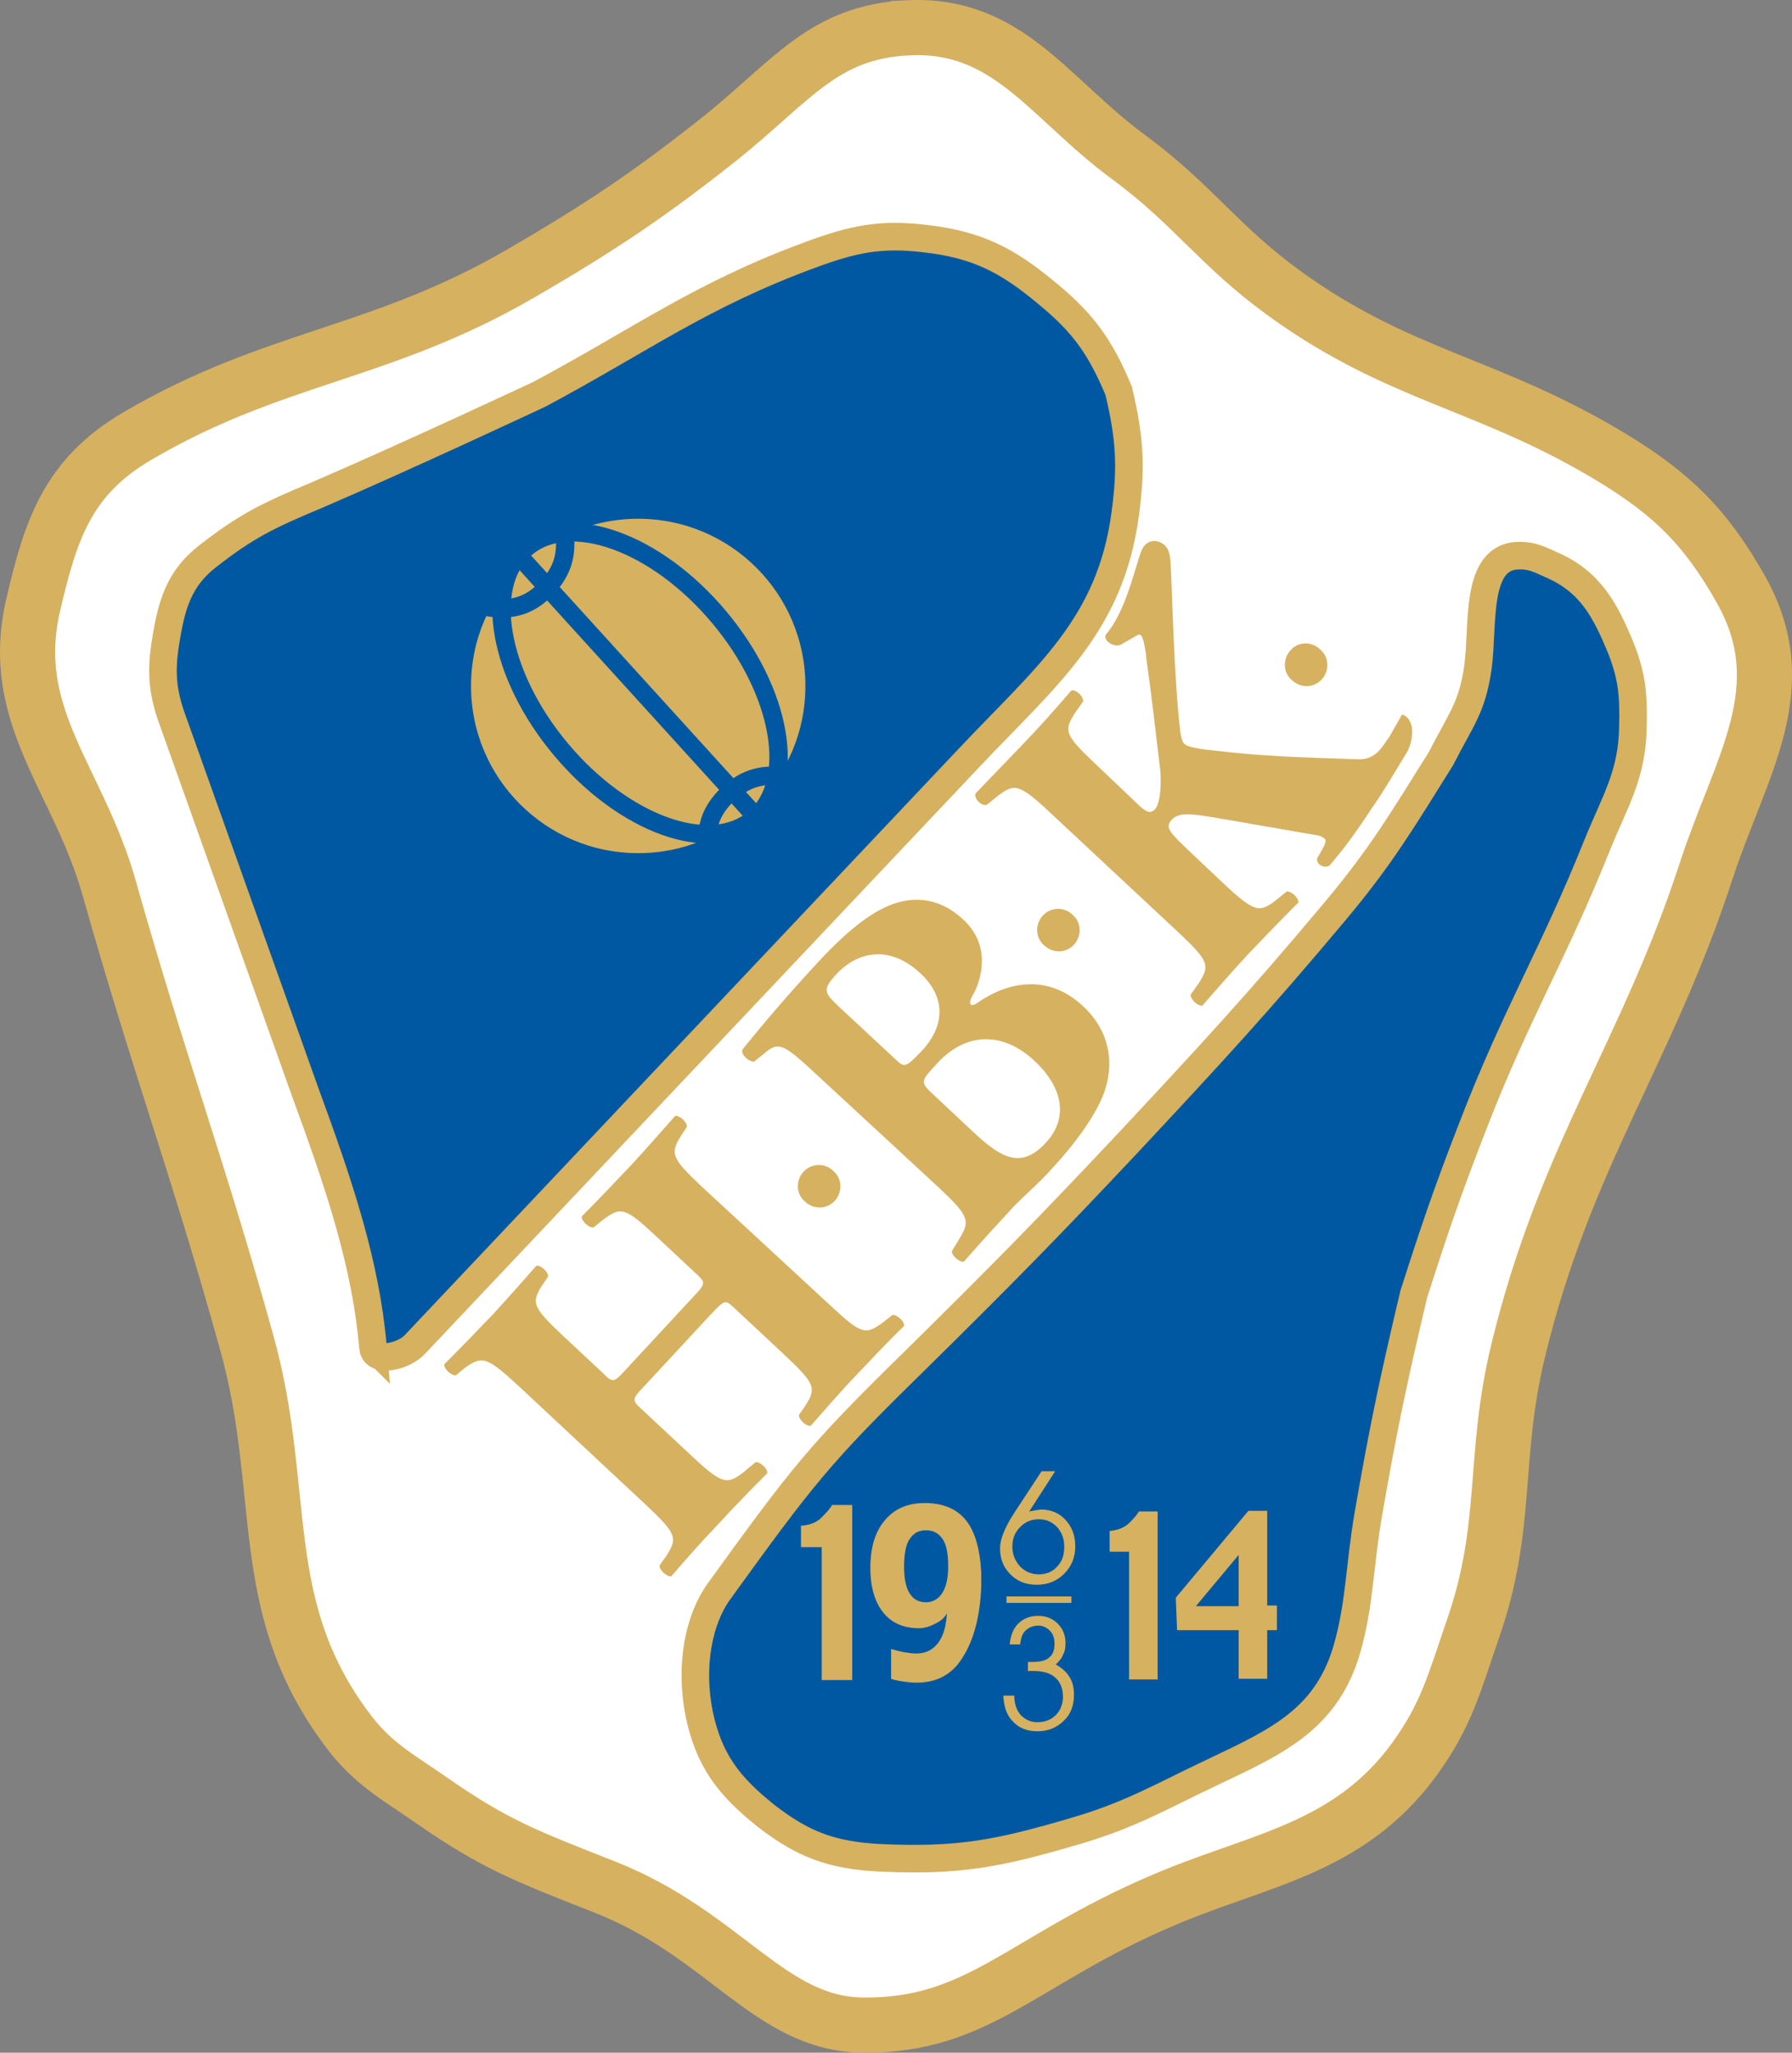 <svg xmlns="http://www.w3.org/2000/svg" xml:space="preserve" id="svg29492" x="0" y="0" version="1.1" viewBox="-0.03 0 276.35 316.54"><rect x="-0.03" y="0" width="276.35" height="316.54" fill="#808080" stroke="none"/><style id="style29428" type="text/css">.st2,.st3{fill-rule:evenodd;clip-rule:evenodd}.st2{fill:#0058a2;stroke:#d6b160;stroke-width:4.252;stroke-miterlimit:3.864}.st3{fill:#d6b160}.st4,.st5{fill:#d6b160;stroke:#0058a2;stroke-width:2.835;stroke-miterlimit:3.864}.st5{fill-rule:evenodd;clip-rule:evenodd;fill:none}</style><g id="Förgrund" transform="translate(-36.91 -38.92)"><g id="g29489"><path id="path29433" d="M178 41.2c15.4-.7 21.6 10.9 34 20 10 7.4 13.9 13.7 24 21 17.7 12.8 31.1 13.7 50 25 10 6 15.1 11.3 20.4 20.7 8.5 15.2-.1 27.1-5.4 43.3-9.1 28-21.7 43.9-29 74-4 16.5-1.4 27-7 43-2.8 8.1-3.9 13.2-9 20-9.6 12.9-21.2 13.7-36 20-21.3 9.1-31.4 21.2-49 21-14.4-.1-22.4-14.7-41-22-12.2-4.8-16.2-6.2-25.1-12.4-5.8-4-9.6-5.9-13.7-11.6-13.9-18.9-8.8-36.1-15.1-59-7.7-27.7-13.1-42.9-21.3-70.4-5-17-16.5-26.3-12.7-43.6 2.7-12.2 6.3-20.7 17-27 21.1-12.4 37.4-11.7 59-24 12.7-7.2 20.3-12.5 31-21 11-8.9 15.8-16.4 28.9-17z" style="clip-rule:evenodd;fill:#fff;fill-rule:evenodd;stroke:#0058a2;stroke-miterlimit:3.864"/><path id="path29435" d="M177 43.2c15.4-.7 21.6 10.9 34 20 10 7.4 13.9 13.7 24 21 17.7 12.8 31.1 13.7 50 25 10 6 15.1 11.3 20.4 20.7 8.5 15.2-.1 27.1-5.4 43.3-9.1 28-21.7 43.9-29 74-4 16.5-1.4 27-7 43-2.8 8.1-4 13.1-9 20-10.3 14.1-24.4 15.5-39.1 21.9-21.3 9.1-28.2 19.3-45.9 19.1-14.4-.1-21.3-14-39.9-21.3-12.2-4.8-16.9-6.6-26.3-13.1-5.7-4-9.6-5.9-13.7-11.6-13.9-18.9-8.8-36.1-15.1-59-7.7-27.7-13.5-42.8-21.3-70.4-4.8-16.9-15.7-26.4-11.7-43.6 2.7-11.6 5.3-19.7 16-26 21.1-12.4 37.4-12.5 59-25 12.6-7.3 20.3-12.5 31-21 11.1-8.9 15.9-16.4 29-17z" style="clip-rule:evenodd;fill:none;fill-rule:evenodd;stroke:#d6b160;stroke-width:8.504;stroke-miterlimit:3.864"/><path id="path29437" d="M94.4 246.7c.2 2.5 4.8 1.4 6.5-.5l85.5-90.5c11.9-12.6 21.7-20.3 24-37.5 1-7.4.7-11.8-1-19-2.8-6.7-5.4-10.4-11-15-6.2-5.2-10.9-7.6-19-8.5-6.8-.8-11 .1-17.5 2.5-16.9 6.2-26.1 13.1-41.8 21.5 0 0-20.7 9.7-34.2 15.5-7.9 3.3-11.1 4.9-17 9.5-4.5 3.5-5.6 7.6-6.5 13.3-.7 4.4-.5 7.5 1 11.7l20.5 57.5c5.4 14.7 9.4 26.7 10.5 39.5z" class="st2" style="clip-rule:evenodd;fill:#0058a2;fill-rule:evenodd;stroke:#d6b160;stroke-width:4.252;stroke-miterlimit:3.864"/><g id="g29451"><path id="path29439" d="M146.6 241.5c2.1-2.2 2.1-2.2 3.6-.8l7.6 7.1c4.9 4.6 5 5.2 3.2 8l-.9 1.3c-.1.7 1.1 1.8 1.8 1.7 2.3-2.6 4.6-5.3 7.1-7.9 2.3-2.4 4.7-5 7.3-7.5.1-.7-1.1-1.8-1.8-1.7l-1.4 1.1c-2.7 2-3.3 2-8.2-2.6L145.2 222c-4.9-4.6-5-5.2-3.2-8.1l.8-1.2c.1-.7-1.1-1.8-1.8-1.7-2.2 2.5-4.4 5-6.8 7.6-2.4 2.5-4.8 5.1-7.6 7.9-.1.7 1.1 1.8 1.8 1.7l1.5-1.2c2.7-2 3.3-2 8.2 2.6l6.1 5.7c1.5 1.4 1.6 1.5-.5 3.7l-10.2 11c-2 2.2-2.1 2.2-3.6.7l-6.1-5.7c-4.9-4.6-5-5.2-3.3-7.9l.9-1.3c.1-.7-1.1-1.8-1.8-1.7-2.1 2.4-4.5 5.1-6.7 7.5-2.4 2.5-5 5.2-7.5 7.7-.1.7 1.1 1.8 1.8 1.7l1.3-1.1c2.7-1.9 3.3-1.9 8.3 2.7l19.6 18.3c4.9 4.6 5 5.2 3.2 8l-1 1.4c-.1.7 1.1 1.8 1.8 1.7 2.4-2.8 4.8-5.5 7.2-8 2.2-2.4 4.7-5 7.6-7.9.1-.7-1.1-1.8-1.8-1.7l-1.8 1.5c-2.6 2-3.3 2-8.2-2.6l-7.6-7.1c-1.5-1.4-1.5-1.5.5-3.6z" class="st3" style="clip-rule:evenodd;fill:#d6b160;fill-rule:evenodd"/><path id="path29441" d="M160.8 219.6c-1.2 1.3-1.2 3.4.2 4.6 1.4 1.3 3.4 1.2 4.6-.1s1.2-3.4-.2-4.6c-1.3-1.3-3.4-1.2-4.6.1" class="st3" style="clip-rule:evenodd;fill:#d6b160;fill-rule:evenodd"/><path id="path29443" d="M181.7 222.1c4.7 4.4 4.8 5.1 3.1 7.9l-1.1 1.8c-.2.6 1.1 1.8 1.8 1.7 2.7-3.1 5.1-5.7 7.5-8.3 1.4-1.5 3.5-3.3 5.3-5.2 3-3.2 6.5-7.3 8.5-11.7 1.9-4.4 1.8-10-3.1-14.4-5.2-4.7-11.2-3.7-16-.4-.5.4-1 .5-1.1.3-.3-.2 0-1 .4-1.6 1.1-2 2.9-7.4-1.6-11.5-3.1-2.9-6.6-3.6-10.1-2.6s-7.3 3.9-12 8.9c-4.9 5.3-8.3 9.3-11.8 13.6-.7.8 1 2.2 1.7 2l1.5-1.2c2.3-2 3-1.5 8.3 3.4zm-15.4-27.9c-2.3-2.2-2.7-2.6-.4-5.1 3.4-3.6 8.3-4.4 12.9-.1 3.2 2.9 4.5 7.3.3 11.9-2.6 2.7-2.7 2.7-4.1 1.4zm14.6 13.6c-2.1-2-2.2-2 .5-4.9 4.7-5.1 10.4-4.7 15-.4 4.3 4 5.4 8.8 1.7 12.7-3.8 4.1-6.9 2.2-11-1.6z" class="st3" style="clip-rule:evenodd;fill:#d6b160;fill-rule:evenodd"/><path id="path29445" d="M197.7 180.1c-1.2 1.3-1.2 3.4.2 4.6 1.4 1.3 3.4 1.2 4.6-.1s1.2-3.4-.2-4.6c-1.3-1.3-3.4-1.2-4.6.1" class="st3" style="clip-rule:evenodd;fill:#d6b160;fill-rule:evenodd"/><path id="path29447" d="M205.9 156.8c-4.9-4.6-5-5.2-3.2-8l1.2-1.7c.1-.8-1.1-1.9-1.8-1.7-2.5 2.9-4.9 5.6-7.3 8.1l-7.5 7.8c-.2.9 1 2 1.8 1.7l1.6-1.3c2.6-2 3.3-2 8.2 2.6l19.6 18.3c4.9 4.6 5 5.2 3.2 8l-1.2 1.7c-.1.7 1.1 1.8 1.8 1.7 2.5-2.9 5-5.7 7.2-8.1 2.4-2.5 4.9-5.1 7.6-7.8.1-.7-1.1-1.8-1.8-1.7l-1.6 1.3c-2.6 2-3.3 2-8.2-2.6l-5.5-5.2c-2.8-2.7-3.5-3.4-2.4-4.6s3.2-.9 7.8-.1l6.9 1.2c1.3.2 6.8 1.2 7.5 1.3.8.1 1.2.4 1.4.6s.1.7-.3 1.4l-.9 1.6c-.2.9 1.1 1.6 1.9 1.1 2.6-3 4.6-5.9 6.5-8.8 1.9-2.7 3.5-5.5 5.4-8.6 1-1.6 1.5-5.2-.7-5.9l-2 3.5c-.9 1.1-1.9 3.7-5.1 3.4-9.2-.3-14.8-.5-21.5-1.3-4.1-.4-4.7-.8-5-1.1-.2-.2-.4-.5-.6-1.8-1-8.3-1.3-23.1-1.5-26 0-.5-.1-1.6-.5-2.3-.9-1.4-3.2-1.9-4.1.6s-2.4 9.3-5.4 12.7c-.4.9 1.1 1.9 2.2 1.6l2.8-1.6c.8-.3 1 1.9 1.2 3 0 .3.1.9.2 1.7.6 4.2 1.2 9.4 1.9 15.3.3 1.8.3 5.8-.7 6.9-.6.6-1.1.8-2.8-.9z" class="st3" style="clip-rule:evenodd;fill:#d6b160;fill-rule:evenodd"/><path id="path29449" d="M235.9 139.2c-1.2 1.3-1.2 3.4.2 4.6 1.4 1.3 3.4 1.2 4.6-.1s1.2-3.4-.2-4.6c-1.3-1.3-3.4-1.3-4.6.1" class="st3" style="clip-rule:evenodd;fill:#d6b160;fill-rule:evenodd"/></g><g id="g29467"><g id="g29455"><circle id="circle29453" cx="135.3" cy="144.7" r="27.2" class="st4" style="fill:#d6b160;stroke:#0058a2;stroke-width:2.835;stroke-miterlimit:3.864"/></g><g id="g29459"><ellipse id="ellipse29457" cx="135.6" cy="144.3" class="st4" rx="27.3" ry="15.9" style="fill:#d6b160;stroke:#0058a2;stroke-width:2.835;stroke-miterlimit:3.864" transform="scale(-1)rotate(49.998 309.46 -290.784)"/></g><path id="line29461" d="m116.7 124.4 36.8 40.5" class="st5" style="clip-rule:evenodd;fill:none;fill-rule:evenodd;stroke:#0058a2;stroke-width:2.835;stroke-miterlimit:3.864"/><path id="path29463" d="M123.9 121c.5 3.4-.3 6-2.6 8.5-2.5 2.7-5.2 3.6-8.8 3.1 0 0-1.1-.2-1.7-.6" class="st5" style="clip-rule:evenodd;fill:none;fill-rule:evenodd;stroke:#0058a2;stroke-width:2.835;stroke-miterlimit:3.864"/><path id="path29465" d="M158.2 158.8c-3.6-.7-6.3.1-9 2.5-2.5 2.4-3.5 4.8-3.2 8.3" class="st5" style="clip-rule:evenodd;fill:none;fill-rule:evenodd;stroke:#0058a2;stroke-width:2.835;stroke-miterlimit:3.864"/></g><path id="path29469" d="M147.7 284.4c13-18 15.6-21.3 29.9-35.3 13.2-13 20.5-20.4 33.1-33.8 12.8-13.7 20.2-21.7 32.1-35.9 7.2-8.6 10.4-14.1 16.3-23.5 3.1-6.1 4.8-7.8 5.7-14.1.9-6.5-.6-17.3 6.5-17.2 1.9 0 3 .6 4.8 1.4 6 2.6 8.3 6.9 10.8 13 1.7 4.4 1.9 7.2 1.8 11.9-.1 7.5-2.7 11.4-5.5 18.3-6.8 17-12.7 26.4-19.4 43.9-3.8 9.8-5.7 15.4-8.9 25.4-3.1 13.1-4.7 20.6-7 33.9-1.4 8.1-1.3 13.8-3.3 20.8-3.1 10.7-10.6 14.2-20.3 18.8-8.7 4.1-13 6.8-22 9.4-11.3 3.3-17.5 4.6-29.9 4-7.2-.4-11.6-2-17.3-6.4-5.8-4.6-8.9-8.6-10.4-15.8-1.5-7.6 0-14.6 3-18.8z" class="st2" style="clip-rule:evenodd;fill:#0058a2;fill-rule:evenodd;stroke:#d6b160;stroke-width:4.252;stroke-miterlimit:3.864"/><g id="g29475"><path id="path29471" d="M168.3 298h-4.7v-20.5h-3.2v-3.3c1.5-.1 2.6-.6 3.3-1.4q1.2-1.2 1.5-1.8h3.1z" class="st3" style="clip-rule:evenodd;fill:#d6b160;fill-rule:evenodd"/><path id="path29473" d="M188.2 283.7c-.2 4.4-1.1 8-2.8 10.7-1.6 2.7-4 4-7.2 4-.8 0-1.5-.1-2.2-.2-.6-.1-1.2-.2-1.7-.4v-4.6c.7.2 1.4.4 2 .5s1.3.2 1.9.2c1.5 0 2.6-.6 3.4-1.7s1.2-2.6 1.3-4.5c-.3.6-.9 1.2-1.8 1.6-.9.5-1.8.7-2.5.7-2.4 0-4.2-.8-5.5-2.4s-2-3.9-2-6.9c0-3.1.7-5.5 2.2-7.3s3.5-2.7 6.2-2.7c2.8 0 4.9.9 6.3 2.6q2.1 2.55 2.4 8.1v2.3m-5.1-3.3q0-3-.9-4.2c-.6-.9-1.5-1.3-2.5-1.3-1.1 0-1.9.4-2.5 1.3-.6.8-.9 2.3-.9 4.3q0 2.85.9 4.2c.6.9 1.4 1.3 2.5 1.3.9 0 1.8-.4 2.4-1.3.7-1 1-2.4 1-4.3" class="st3" style="clip-rule:evenodd;fill:#d6b160;fill-rule:evenodd"/></g><g id="g29481"><path id="path29477" d="M215.5 297.9H211v-19.7h-3V275c1.4-.1 2.4-.6 3.1-1.3s1.2-1.3 1.4-1.7h2.9v25.9z" class="st3" style="clip-rule:evenodd;fill:#d6b160;fill-rule:evenodd"/><path id="path29479" d="M233.8 290.3h-1.5v7.5h-4.4v-7.5h-9.5l-.2-5 11.2-13.4h2.9v14.6h1.5zm-5.9-3.7v-7.9l-6.6 7.9z" class="st3" style="clip-rule:evenodd;fill:#d6b160;fill-rule:evenodd"/></g><path id="path29483" d="M197.1 273.2c-1.2 0-2.1.4-2.9 1.2q-1.2 1.2-1.2 3c0 1.2.4 2.2 1.2 3.1.8.8 1.8 1.2 2.9 1.2s2.1-.4 2.8-1.2c.8-.8 1.1-1.8 1.1-3.1 0-1.2-.4-2.2-1.1-3-.8-.8-1.7-1.2-2.8-1.2m.4-7.4h2.1l-4 6.2c.4-.1.7-.1 1-.2.3 0 .6-.1.8-.1 1.5 0 2.8.5 3.8 1.6s1.5 2.4 1.5 4.1-.6 3.1-1.7 4.2-2.5 1.7-4.2 1.7-3-.5-4.1-1.6-1.6-2.4-1.6-4c0-1.4.7-3.2 2.2-5.5l.2-.3z" class="st3" style="clip-rule:evenodd;fill:#d6b160;fill-rule:evenodd"/><path id="path29485" d="M199.7 295.6c.9.5 1.6 1.1 2.1 1.9s.7 1.7.7 2.8c0 1.6-.5 3-1.6 4-1 1-2.4 1.6-4 1.6s-2.9-.5-3.8-1.5c-1-1-1.4-2.3-1.5-4h1.7c0 1.2.3 2.2 1 3 .7.7 1.5 1.1 2.6 1.1s2.1-.4 2.8-1.1 1.1-1.7 1.1-2.8q0-1.95-1.2-3c-.8-.7-1.9-1-3.4-1h-.8v-1.4h.8c1.1 0 2-.2 2.5-.7.6-.5.8-1.2.8-2.1 0-.8-.2-1.5-.7-2s-1.1-.8-1.8-.8c-.8 0-1.5.3-2 .8s-.7 1.2-.8 2.1h-1.6c.1-1.3.5-2.4 1.3-3.2s1.8-1.2 3.1-1.2q1.8 0 3 1.2t1.2 3c0 .7-.1 1.3-.4 1.8-.2.6-.6 1-1.1 1.5" class="st3" style="clip-rule:evenodd;fill:#d6b160;fill-rule:evenodd"/><path id="line29487" d="M192.1 285.6h10" style="clip-rule:evenodd;fill:none;fill-rule:evenodd;stroke:#d6b160;stroke-miterlimit:3.864"/></g></g></svg>